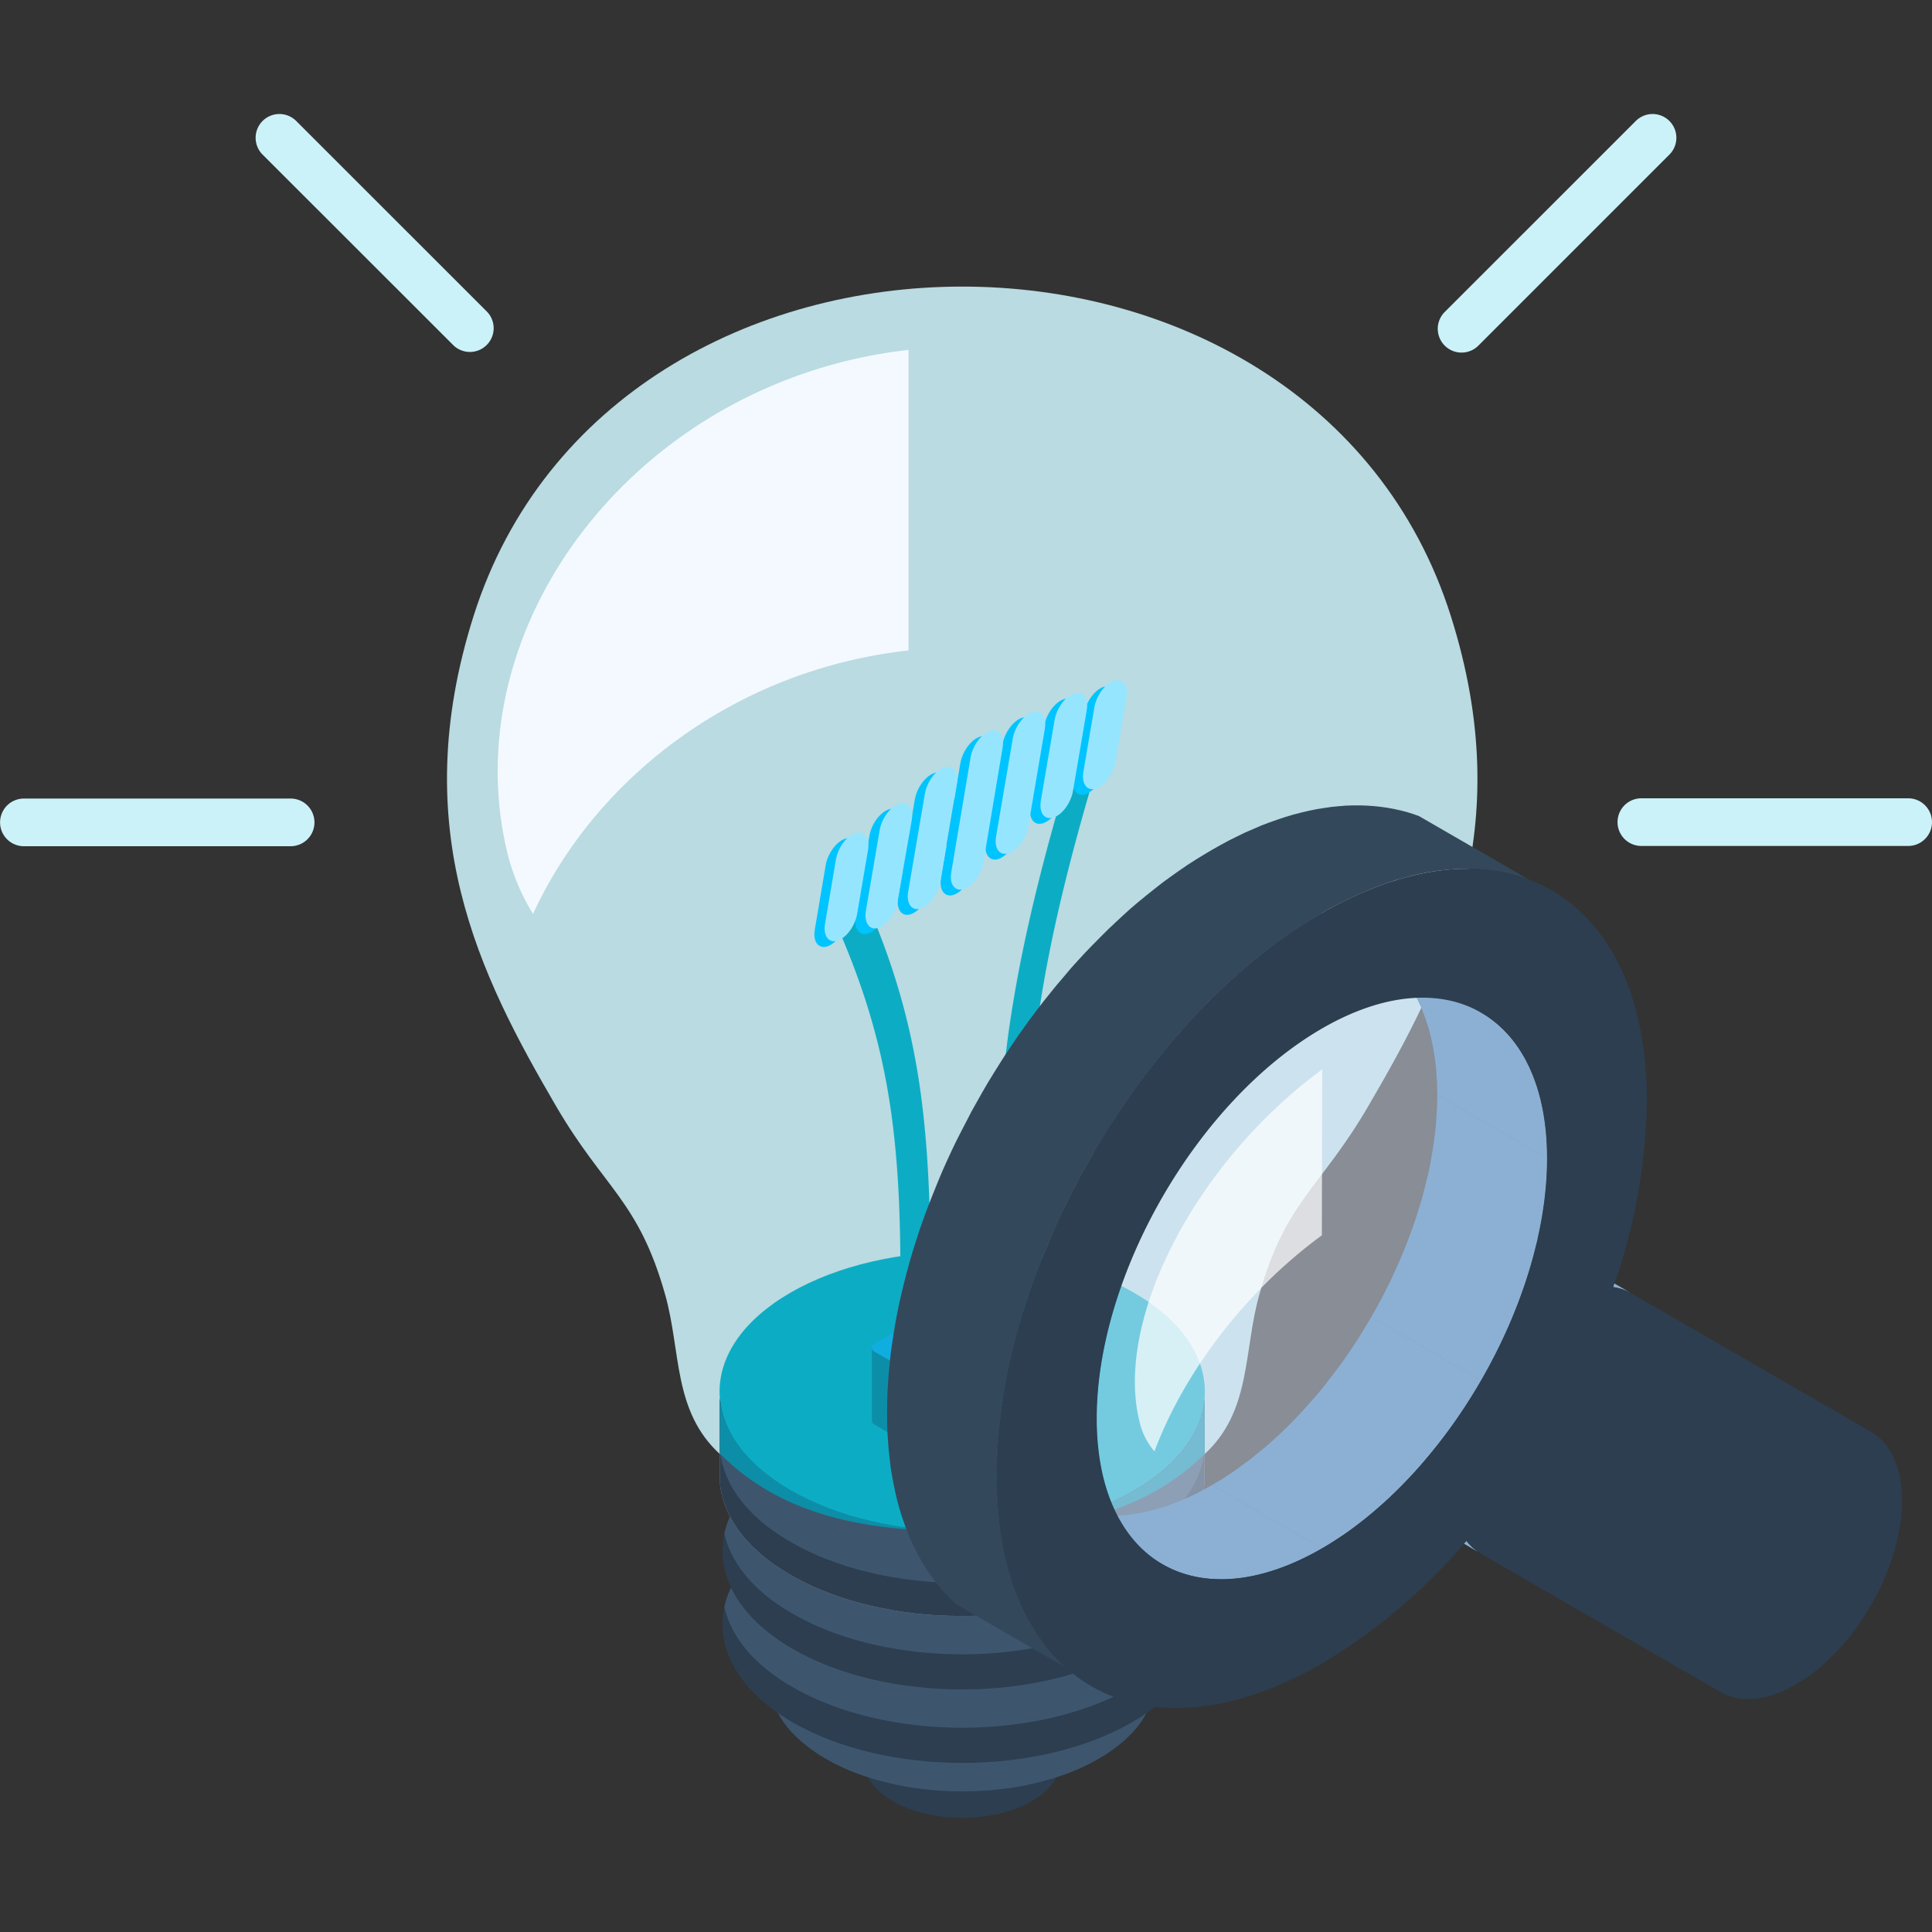 <svg id="Layer_1" data-name="Layer 1" xmlns="http://www.w3.org/2000/svg" viewBox="0 0 300 300"><rect x="0" y="0" width="300" height="300" fill="#333333" stroke="none"/><defs><style>.cls-1{fill:#2c3e50;}.cls-1,.cls-10,.cls-11,.cls-12,.cls-13,.cls-14,.cls-15,.cls-2,.cls-3,.cls-4,.cls-5,.cls-6,.cls-7,.cls-8,.cls-9{fill-rule:evenodd;}.cls-2{fill:#3d566e;}.cls-3,.cls-4{fill:#cbf2f8;}.cls-4{opacity:0.88;}.cls-5{fill:#9c9c9c;}.cls-6{fill:#0cadc4;}.cls-7{fill:#0d8ea8;}.cls-8{fill:#10ade0;}.cls-9{fill:#00c4ff;}.cls-10{fill:#f3f9ff;}.cls-11{fill:#96e5ff;}.cls-12{fill:#e1eafe;opacity:0.49;}.cls-13{fill:#fff;opacity:0.71;}.cls-14{fill:#34485c;}.cls-15{fill:#8cb0d4;}</style></defs><title>Icons Augmented reallity</title><polygon class="cls-1" points="167.7 268.86 164.05 275.98 163.82 276.39 163.55 276.77 163.27 277.18 162.93 277.55 162.56 277.94 162.15 278.31 161.73 278.67 161.25 279.02 160.74 279.36 160.21 279.69 159.63 280.01 159.04 280.29 158.44 280.58 157.8 280.82 157.17 281.05 156.51 281.26 155.84 281.46 155.15 281.64 154.46 281.78 153.76 281.92 153.05 282.03 152.32 282.11 151.6 282.19 150.88 282.24 150.15 282.26 149.41 282.27 148.68 282.26 147.96 282.24 147.22 282.19 146.49 282.11 145.78 282.03 145.08 281.92 144.37 281.78 143.66 281.64 142.99 281.46 142.32 281.26 141.66 281.05 141.01 280.82 140.39 280.58 139.78 280.29 139.19 280.01 138.62 279.69 138.08 279.36 137.58 279.02 137.11 278.67 136.66 278.31 136.27 277.94 135.9 277.55 135.57 277.18 135.27 276.77 135 276.39 134.79 275.98 131.13 268.86 131.41 269.35 131.73 269.87 132.1 270.36 132.52 270.84 132.99 271.31 133.48 271.77 134.03 272.24 134.61 272.68 135.25 273.1 135.92 273.51 136.65 273.89 137.37 274.27 138.13 274.61 138.93 274.92 139.72 275.2 140.55 275.46 141.38 275.71 142.23 275.93 143.1 276.11 143.98 276.28 144.87 276.43 145.77 276.53 146.67 276.62 147.59 276.67 148.51 276.73 149.41 276.73 150.33 276.73 151.24 276.67 152.15 276.62 153.05 276.53 153.95 276.43 154.85 276.28 155.72 276.11 156.58 275.93 157.45 275.71 158.28 275.46 159.11 275.2 159.91 274.92 160.69 274.61 161.45 274.27 162.19 273.89 162.89 273.51 163.59 273.1 164.2 272.68 164.81 272.24 165.35 271.77 165.85 271.31 166.31 270.84 166.72 270.36 167.08 269.87 167.42 269.35 167.7 268.86"/><polygon class="cls-2" points="185.31 251.84 178.13 265.8 177.69 266.59 177.18 267.39 176.59 268.17 175.94 268.93 175.22 269.67 174.44 270.39 173.57 271.1 172.65 271.79 171.65 272.47 170.58 273.1 169.47 273.72 168.32 274.3 167.12 274.83 165.9 275.33 164.63 275.78 163.34 276.19 162.03 276.56 160.69 276.9 159.33 277.2 157.95 277.47 156.55 277.68 155.13 277.85 153.72 278 152.29 278.08 150.86 278.15 149.41 278.17 147.98 278.15 146.54 278.08 145.11 278 143.7 277.85 142.28 277.68 140.89 277.47 139.51 277.2 138.15 276.9 136.8 276.56 135.48 276.19 134.19 275.78 132.94 275.33 131.69 274.83 130.51 274.3 129.34 273.72 128.23 273.1 127.17 272.47 126.18 271.79 125.26 271.1 124.4 270.39 123.62 269.67 122.89 268.93 122.24 268.17 121.65 267.39 121.14 266.59 120.7 265.8 113.52 251.84 114.07 252.82 114.71 253.81 115.45 254.77 116.27 255.72 117.16 256.66 118.14 257.56 119.22 258.45 120.36 259.31 121.62 260.14 122.94 260.95 124.34 261.71 125.79 262.44 127.28 263.11 128.81 263.73 130.39 264.3 131.99 264.81 133.64 265.29 135.32 265.71 137.03 266.08 138.75 266.4 140.5 266.67 142.26 266.9 144.03 267.07 145.82 267.2 147.62 267.26 149.41 267.28 151.21 267.26 153 267.2 154.78 267.07 156.57 266.9 158.34 266.67 160.07 266.4 161.8 266.08 163.5 265.71 165.18 265.29 166.82 264.81 168.43 264.3 170.02 263.73 171.56 263.11 173.04 262.44 174.49 261.71 175.89 260.95 177.21 260.14 178.45 259.31 179.62 258.45 180.68 257.56 181.67 256.66 182.57 255.72 183.38 254.77 184.11 253.81 184.76 252.82 185.31 251.84"/><path class="cls-1" d="M175.75,267.45c10-5.79,13.12-14,9.37-21.33L178,232.21l-.43-.79-.52-.78-.58-.76-.66-.76-.71-.74-.77-.73-.87-.71-.92-.68-1-.66-1-.65-1.11-.6-1.15-.57-1.19-.53-1.24-.49-1.25-.46-1.27-.41-1.31-.37-1.34-.34-1.35-.3-1.38-.25-1.4-.22-1.39-.18-1.41-.13-1.42-.1-1.43-.06H148l-1.42.06-1.43.1-1.41.13-1.4.18-1.38.22-1.38.25-1.36.3-1.32.34-1.31.37-1.29.41-1.26.46-1.22.49-1.19.53-1.14.57-1.11.6-1.07.65-1,.66-.93.68-.85.71-.77.73-.73.74-.63.76-.58.76-.52.78-.44.79-7.14,13.91c-3.75,7.31-.62,15.54,9.37,21.33C137.64,275.84,161.2,275.84,175.75,267.45Z"/><path class="cls-2" d="M186.35,249.52a15,15,0,0,0-1.23-3.4L178,232.21l-.43-.79-.52-.78-.58-.76-.66-.76-.71-.74-.77-.73-.87-.71-.92-.68-1-.66-1-.65-1.11-.6-1.15-.57-1.19-.53-1.24-.49-1.25-.46-1.27-.41-1.31-.37-1.34-.34-1.35-.3-1.38-.25-1.4-.22-1.39-.18-1.41-.13-1.42-.1-1.43-.06H148l-1.42.06-1.43.1-1.39.13-1.42.18-1.38.22-1.38.25-1.36.3-1.32.34-1.31.37-1.29.41-1.26.46-1.22.49-1.19.53-1.14.57-1.11.6-1.07.65-1,.66-.93.68-.85.71-.77.73-.73.74-.63.76-.58.76-.52.78-.44.79-7.14,13.91a14.1,14.1,0,0,0-1.24,3.4c1,4.56,4.55,9,10.61,12.46,14.55,8.4,38.11,8.4,52.66,0C181.81,258.48,185.34,254.08,186.35,249.52Z"/><path class="cls-3" d="M45.13,124a3.7,3.7,0,1,1,0,7.4H3.71a3.7,3.7,0,1,1,0-7.4Z"/><path class="cls-3" d="M75.66,48.44a3.69,3.69,0,0,1-5.2,5.23L40.77,24A3.69,3.69,0,0,1,46,18.79Z"/><path class="cls-3" d="M254.87,131.36a3.7,3.7,0,0,1,0-7.4H296.3a3.7,3.7,0,1,1,0,7.4Z"/><path class="cls-3" d="M229.56,53.67a3.69,3.69,0,0,1-5.22-5.23L254,18.79A3.69,3.69,0,0,1,259.23,24Z"/><path class="cls-4" d="M225.28,95.64c10.51,33.18-.94,55.81-12.82,76.13-7.47,12.82-12.8,14.64-16.9,29.21-2.49,8.76-1.2,18.1-8.51,24.81-11.55,10.59-23.75,11.67-36.17,12.05h-2.94c-12.41-.38-24.62-1.46-36.16-12.05-7.33-6.71-6-16-8.51-24.81-4.12-14.57-9.44-16.39-16.92-29.21-11.86-20.32-23.31-43-12.81-76.13,10.82-34.1,43.34-51.14,75.87-51.14S214.48,61.54,225.28,95.64Z"/><path class="cls-5" d="M170.8,253.87c11.82-6.81,11.82-17.87,0-24.7s-31-6.82-42.78,0-11.81,17.89,0,24.7S159,260.69,170.8,253.87Z"/><path class="cls-1" d="M175.75,256c10-5.78,13.12-14,9.37-21.32L178,220.81l-.43-.78-.52-.8-.58-.75-.66-.76-.71-.74-.77-.73-.87-.71-.92-.69-1-.65-1-.63-1.11-.63-1.15-.56-1.19-.53-1.24-.5-1.25-.45-1.27-.41-1.31-.37-1.34-.34-1.35-.3-1.38-.25-1.4-.23-1.39-.17-1.41-.13-1.42-.11-1.43-.05H148l-1.42.05-1.43.11-1.41.13-1.4.17-1.38.23-1.38.25-1.36.3-1.32.34-1.31.37-1.29.41-1.26.45-1.22.5-1.19.53-1.14.56-1.11.63-1.07.63-1,.65-.93.69-.85.71-.77.73-.73.74-.63.76-.58.75-.52.8-.44.78-7.14,13.91c-3.75,7.3-.62,15.54,9.37,21.32C137.64,264.44,161.2,264.44,175.75,256Z"/><path class="cls-2" d="M186.35,238.12a14.79,14.79,0,0,0-1.23-3.4L178,220.81l-.43-.78-.52-.8-.58-.75-.66-.76-.71-.74-.77-.73-.87-.71-.92-.69-1-.65-1-.63-1.11-.63-1.15-.56-1.19-.53-1.24-.5-1.25-.45-1.27-.41-1.31-.37-1.34-.34-1.35-.3-1.38-.25-1.4-.23-1.39-.17-1.41-.13-1.42-.11-1.43-.05H148l-1.42.05-1.43.11-1.39.13-1.42.17-1.38.23-1.38.25-1.36.3-1.32.34-1.31.37-1.29.41-1.26.45-1.22.5-1.19.53-1.14.56-1.11.63-1.07.63-1,.65-.93.69-.85.71-.77.73-.73.74-.63.76-.58.75-.52.8-.44.78-7.14,13.91a14,14,0,0,0-1.24,3.4c1,4.56,4.55,9,10.61,12.46,14.55,8.4,38.11,8.4,52.66,0C181.81,247.08,185.34,242.68,186.35,238.12Z"/><path class="cls-5" d="M170.8,240.73c11.82-6.82,11.82-17.88,0-24.69s-31-6.83-42.78,0-11.81,17.87,0,24.69S159,247.56,170.8,240.73Z"/><polygon class="cls-5" points="187.04 217.13 187.04 230.23 186.92 231.28 186.71 232.32 186.4 233.35 186.02 234.37 185.54 235.37 184.97 236.38 184.34 237.38 183.6 238.35 182.78 239.3 181.88 240.24 180.89 241.15 179.81 242.06 178.65 242.93 177.39 243.75 176.04 244.57 174.65 245.34 173.2 246.07 171.7 246.74 170.15 247.36 168.56 247.93 166.93 248.46 165.28 248.92 163.59 249.34 161.87 249.71 160.14 250.05 158.39 250.31 156.6 250.55 154.82 250.72 153.03 250.84 151.23 250.91 149.41 250.93 147.6 250.91 145.8 250.84 144 250.72 142.21 250.55 140.44 250.31 138.68 250.05 136.94 249.71 135.23 249.34 133.55 248.92 131.89 248.46 130.27 247.93 128.69 247.36 127.14 246.74 125.63 246.07 124.19 245.34 122.77 244.57 121.44 243.75 120.19 242.93 119.02 242.06 117.94 241.15 116.95 240.24 116.05 239.3 115.22 238.35 114.5 237.38 113.84 236.38 113.29 235.37 112.82 234.37 112.43 233.35 112.13 232.32 111.91 231.28 111.78 230.23 111.78 217.13 111.91 218.17 112.13 219.22 112.43 220.25 112.82 221.27 113.29 222.28 113.84 223.29 114.5 224.27 115.22 225.25 116.05 226.2 116.95 227.14 117.94 228.06 119.02 228.94 120.19 229.82 121.44 230.66 122.77 231.47 124.19 232.25 125.63 232.95 127.14 233.63 128.69 234.26 130.27 234.83 131.89 235.36 133.55 235.82 135.23 236.24 136.94 236.61 138.68 236.95 140.44 237.21 142.21 237.44 144 237.62 145.8 237.74 147.6 237.82 149.41 237.84 151.23 237.82 153.03 237.74 154.82 237.62 156.6 237.44 158.39 237.21 160.14 236.95 161.87 236.61 163.59 236.24 165.28 235.82 166.93 235.36 168.56 234.83 170.15 234.26 171.7 233.63 173.2 232.95 174.65 232.25 176.04 231.47 177.39 230.66 178.65 229.82 179.81 228.94 180.89 228.06 181.88 227.14 182.78 226.2 183.6 225.25 184.34 224.27 184.97 223.29 185.54 222.28 186.02 221.27 186.4 220.25 186.71 219.22 186.92 218.17 187.04 217.13"/><path class="cls-6" d="M176.05,200.71c14.72,8.48,14.72,22.26,0,30.76s-38.56,8.5-53.28,0-14.71-22.28,0-30.76S161.34,192.21,176.05,200.71Z"/><polygon class="cls-1" points="187.04 217.13 187.04 230.23 186.92 231.28 186.71 232.32 186.4 233.35 186.02 234.37 185.54 235.37 184.97 236.38 184.34 237.38 183.6 238.35 182.78 239.3 181.88 240.24 180.89 241.15 179.81 242.06 178.65 242.93 177.39 243.75 176.04 244.57 174.65 245.34 173.2 246.07 171.7 246.74 170.15 247.36 168.56 247.93 166.93 248.46 165.28 248.92 163.59 249.34 161.87 249.71 160.14 250.05 158.39 250.31 156.6 250.55 154.82 250.72 153.03 250.84 151.23 250.91 149.41 250.93 147.6 250.91 145.8 250.84 144 250.72 142.21 250.55 140.44 250.31 138.68 250.05 136.94 249.71 135.23 249.34 133.55 248.92 131.89 248.46 130.27 247.93 128.69 247.36 127.14 246.74 125.63 246.07 124.19 245.34 122.77 244.57 121.44 243.75 120.19 242.93 119.02 242.06 117.94 241.15 116.95 240.24 116.05 239.3 115.22 238.35 114.5 237.38 113.84 236.38 113.29 235.37 112.82 234.37 112.43 233.35 112.13 232.32 111.91 231.28 111.78 230.23 111.78 217.13 111.91 218.17 112.13 219.22 112.43 220.25 112.82 221.27 113.29 222.28 113.84 223.29 114.5 224.27 115.22 225.25 116.05 226.2 116.95 227.14 117.94 228.06 119.02 228.94 120.19 229.82 121.44 230.66 122.77 231.47 124.19 232.25 125.63 232.95 127.14 233.63 128.69 234.26 130.27 234.83 131.89 235.36 133.55 235.82 135.23 236.24 136.94 236.61 138.68 236.95 140.44 237.21 142.21 237.44 144 237.62 145.8 237.74 147.6 237.82 149.41 237.84 151.23 237.82 153.03 237.74 154.82 237.62 156.6 237.44 158.39 237.21 160.14 236.95 161.87 236.61 163.59 236.24 165.28 235.82 166.93 235.36 168.56 234.83 170.15 234.26 171.7 233.63 173.2 232.95 174.65 232.25 176.04 231.47 177.39 230.66 178.65 229.82 179.81 228.94 180.89 228.06 181.88 227.14 182.78 226.2 183.6 225.25 184.34 224.27 184.97 223.29 185.54 222.28 186.02 221.27 186.4 220.25 186.71 219.22 186.92 218.17 187.04 217.13"/><polygon class="cls-2" points="187.04 217.13 187.04 225.11 186.92 226.15 186.71 227.19 186.4 228.21 186.02 229.24 185.54 230.25 184.97 231.26 184.34 232.25 183.6 233.22 182.78 234.18 181.88 235.11 180.89 236.03 179.81 236.93 178.65 237.8 177.39 238.63 176.04 239.44 174.65 240.22 173.2 240.94 171.7 241.62 170.15 242.23 168.56 242.8 166.93 243.33 165.28 243.81 163.59 244.22 161.87 244.6 160.14 244.92 158.39 245.19 156.6 245.42 154.82 245.59 153.03 245.72 151.23 245.79 149.41 245.82 147.6 245.79 145.8 245.72 144 245.59 142.21 245.42 140.44 245.19 138.68 244.92 136.94 244.6 135.23 244.22 133.55 243.81 131.89 243.33 130.27 242.8 128.69 242.23 127.14 241.62 125.63 240.94 124.19 240.22 122.77 239.44 121.44 238.63 120.19 237.8 119.02 236.93 117.94 236.03 116.95 235.11 116.05 234.18 115.22 233.22 114.5 232.25 113.84 231.26 113.29 230.25 112.82 229.24 112.43 228.21 112.13 227.19 111.91 226.15 111.78 225.11 111.78 217.13 111.91 218.17 112.13 219.22 112.43 220.25 112.82 221.27 113.29 222.28 113.84 223.29 114.5 224.27 115.22 225.25 116.05 226.2 116.95 227.14 117.94 228.06 119.02 228.94 120.19 229.82 121.44 230.66 122.77 231.47 124.19 232.25 125.63 232.95 127.14 233.63 128.69 234.26 130.27 234.83 131.89 235.36 133.55 235.82 135.23 236.24 136.94 236.61 138.68 236.95 140.44 237.21 142.21 237.44 144 237.62 145.8 237.74 147.6 237.82 149.41 237.84 151.23 237.82 153.03 237.74 154.82 237.62 156.6 237.44 158.39 237.21 160.14 236.95 161.87 236.61 163.59 236.24 165.28 235.82 166.93 235.36 168.56 234.83 170.15 234.26 171.7 233.63 173.2 232.95 174.65 232.25 176.04 231.47 177.39 230.66 178.65 229.82 179.81 228.94 180.89 228.06 181.88 227.14 182.78 226.2 183.6 225.25 184.34 224.27 184.97 223.29 185.54 222.28 186.02 221.27 186.4 220.25 186.71 219.22 186.92 218.17 187.04 217.13"/><path class="cls-7" d="M187.05,217.13v8.66c-8,7.86-19.21,11.88-37,12.05h-.53l1.71,0,1.8-.08,1.79-.12,1.78-.18,1.79-.23,1.75-.26,1.73-.34,1.72-.37,1.69-.42,1.65-.46,1.63-.53,1.59-.57,1.55-.63,1.5-.68,1.45-.7,1.4-.78,1.34-.81,1.26-.84,1.16-.88,1.08-.88,1-.92.9-.94.82-.95.74-1,.64-1,.56-1,.48-1,.38-1,.31-1,.21-1.05.13-1Zm-75.27,8.58v-8.58l.13,1,.22,1.05.3,1,.39,1,.47,1,.55,1,.65,1,.73,1,.83.95.9.94,1,.92,1.08.88,1.17.88,1.25.84,1.33.81,1.42.78,1.44.7,1.51.68,1.55.63,1.58.57,1.62.53,1.66.46,1.68.42,1.71.37,1.74.34,1.76.26,1.77.23,1.79.18,1.8.12,1.8.08,1.74,0C131.2,237.9,119.87,233.82,111.78,225.71Z"/><polygon class="cls-7" points="162.72 201.1 162.72 212.49 162.72 212.57 162.7 212.66 162.67 212.73 162.61 212.82 162.54 212.89 162.47 212.98 162.38 213.05 162.28 213.12 143.1 224.19 142.97 224.24 142.85 224.29 142.72 224.35 142.58 224.38 142.44 224.42 142.3 224.44 142.15 224.45 142 224.45 141.86 224.45 141.7 224.44 141.56 224.42 141.42 224.38 141.28 224.35 141.15 224.29 141.03 224.24 140.91 224.19 140.78 224.12 139.4 223.3 135.85 221.25 135.74 221.2 135.63 221.13 135.57 221.04 135.5 220.97 135.46 220.88 135.42 220.79 135.39 220.72 135.39 220.63 135.39 209.25 135.39 209.34 135.42 209.43 135.46 209.5 135.5 209.59 135.57 209.66 135.63 209.74 135.74 209.82 135.85 209.89 139.4 211.94 140.78 212.73 140.91 212.81 141.03 212.87 141.15 212.92 141.28 212.96 141.42 213 141.56 213.03 141.7 213.05 141.86 213.07 142 213.07 142.15 213.07 142.3 213.05 142.44 213.03 142.58 213 142.72 212.96 142.85 212.92 142.97 212.87 143.1 212.81 162.28 201.74 162.38 201.67 162.47 201.59 162.54 201.52 162.61 201.44 162.67 201.37 162.7 201.27 162.72 201.19 162.72 201.1"/><path class="cls-8" d="M157.21,197.55l5.07,2.93c.6.34.6.9,0,1.26L143.1,212.8a2.44,2.44,0,0,1-2.2,0l-.12-.07-1.38-.79-3.55-2.05a.68.68,0,0,1,0-1.28L155,197.55A2.39,2.39,0,0,1,157.21,197.55Z"/><path class="cls-7" d="M131.46,140.25c-1.36.8-2.47.15-2.47-1.42s.32-3.77,1.66-4.57l39-22.66c1.36-.77,1.45.69,1.45,2.26s-.71,3.89-2.06,4.67Z"/><path class="cls-6" d="M159.1,200.53a1.2,1.2,0,0,1-.68,1,3.62,3.62,0,0,1-3.3,0c-.43-.25-.69-.57-.68-.89.06-2.35.1-4.71.15-7.08.26-12.75.58-23.51,2.22-34.65,1.95-13.08,5.33-26.68,10.82-44.53.5-1.63,1.86-3,3-3.13s1.71,1.15,1.22,2.78c-5.37,17.46-8.66,30.67-10.54,43.26a233.92,233.92,0,0,0-2.24,35.74c0,2.49,0,5,0,7.47ZM128,139.42c-.49-1.06.06-2.93,1.21-4.17s2.52-1.39,3-.35c5.48,11.53,8.63,21.34,10.38,32.29,1.59,10.06,2,21.06,1.89,35.24,0,2.19,0,4.38,0,6.57a1.21,1.21,0,0,1-.69,1,3.77,3.77,0,0,1-3.31,0,1.2,1.2,0,0,1-.67-.95c0-13,.32-25.45-1.75-38.42C136.38,160.14,133.3,150.65,128,139.42Z"/><path class="cls-9" d="M137.79,140.84c-.32,1.85-1.67,3.69-3,4.12s-2.23-.75-1.91-2.6L135,129.81c.3-1.86,1.68-3.71,3.05-4.14s2.23.76,1.91,2.62Z"/><path class="cls-9" d="M144.44,137.83c-.32,1.86-1.7,3.72-3.06,4.14s-2.24-.76-1.92-2.61l2.59-15.19c.31-1.86,1.69-3.72,3.06-4.14s2.23.74,1.91,2.6Z"/><path class="cls-9" d="M151.11,134.83c-.32,1.86-1.7,3.71-3.06,4.13s-2.25-.74-1.93-2.61l3-17.82c.32-1.87,1.68-3.71,3.06-4.14s2.22.75,1.91,2.6Z"/><path class="cls-9" d="M158.07,129.26c-.32,1.86-1.7,3.71-3.06,4.13s-2.24-.74-1.93-2.59l2.59-15.2c.31-1.86,1.69-3.71,3.05-4.14s2.25.74,1.93,2.61Z"/><path class="cls-9" d="M165,123.71c-.32,1.86-1.68,3.71-3.06,4.13s-2.23-.74-1.93-2.59l2.14-12.55c.32-1.87,1.7-3.71,3.07-4.14s2.24.74,1.92,2.6Z"/><path class="cls-9" d="M171.63,119.22a5.49,5.49,0,0,1-3.06,4.12c-1.38.43-2.25-.75-1.93-2.6l1.7-9.95c.32-1.86,1.68-3.71,3.06-4.14s2.23.75,1.93,2.6Z"/><path class="cls-9" d="M131.5,142.84c-.32,1.85-1.7,3.71-3.06,4.12s-2.24-.74-1.92-2.6l1.69-10c.32-1.85,1.68-3.71,3.06-4.13s2.23.74,1.93,2.59Z"/><path class="cls-10" d="M141.08,101c-27,3-48.63,19.85-58.31,40.92a33.3,33.3,0,0,1-4.21-10.43C70.73,96.17,99.65,59,141.08,54.33Z"/><path class="cls-11" d="M139.38,139.94c-.31,1.85-1.67,3.71-3,4.14s-2.23-.75-1.93-2.62l2.14-12.54c.32-1.87,1.7-3.71,3.07-4.13s2.23.74,1.91,2.6Z"/><path class="cls-11" d="M146,136.93c-.32,1.88-1.7,3.72-3.06,4.14s-2.24-.74-1.92-2.6l2.59-15.2c.31-1.86,1.69-3.71,3.06-4.14s2.23.76,1.91,2.62Z"/><path class="cls-11" d="M152.7,133.92c-.32,1.88-1.7,3.72-3.06,4.14s-2.25-.74-1.93-2.6l3-17.83c.32-1.86,1.68-3.71,3.06-4.14s2.23.76,1.91,2.62Z"/><path class="cls-11" d="M159.66,128.37c-.32,1.86-1.69,3.72-3.08,4.13s-2.22-.75-1.91-2.6l2.59-15.19c.31-1.87,1.69-3.71,3.06-4.13s2.24.74,1.92,2.6Z"/><path class="cls-11" d="M166.61,122.82c-.32,1.86-1.68,3.72-3.06,4.13s-2.23-.75-1.93-2.6l2.14-12.56c.32-1.85,1.7-3.71,3.06-4.13s2.25.76,1.93,2.62Z"/><path class="cls-11" d="M173.22,118.32c-.32,1.85-1.7,3.71-3.06,4.14s-2.25-.75-1.93-2.62l1.7-10c.32-1.85,1.68-3.71,3.06-4.13s2.23.76,1.93,2.62Z"/><path class="cls-11" d="M133.09,141.94c-.32,1.85-1.7,3.71-3.05,4.13s-2.25-.74-1.93-2.6l1.69-10c.32-1.85,1.68-3.71,3.06-4.12s2.23.75,1.93,2.61Z"/><path class="cls-12" d="M205.26,159.71c-19.31,11.13-35,38.25-35,60.54s15.65,31.34,35,20.19,35-38.27,35-60.56S224.56,148.54,205.26,159.71Z"/><path class="cls-13" d="M205.26,191.82c-12,8.78-21.46,21.42-26,33.55a10.81,10.81,0,0,1-2.33-4.68c-3.92-15.86,8.89-40.35,28.38-54.63Z"/><polygon class="cls-14" points="188.22 131.95 189.52 131.22 190.8 130.52 192.1 129.88 193.37 129.26 194.65 128.71 195.89 128.17 197.14 127.7 198.39 127.26 199.62 126.85 200.83 126.49 202.03 126.18 203.22 125.9 204.39 125.66 205.57 125.47 206.72 125.3 207.86 125.19 208.98 125.1 210.09 125.06 211.19 125.06 212.27 125.1 213.34 125.17 214.38 125.28 215.43 125.43 216.43 125.61 217.42 125.83 218.41 126.08 219.38 126.38 220.32 126.71 237.38 136.57 236.42 136.24 235.47 135.92 234.48 135.67 233.49 135.45 232.46 135.26 231.44 135.12 230.39 135.01 229.31 134.93 228.25 134.9 227.15 134.9 226.03 134.95 224.91 135.03 223.76 135.15 222.63 135.3 221.45 135.5 220.28 135.74 219.07 136.02 217.88 136.35 216.65 136.69 215.44 137.1 214.2 137.54 212.95 138.02 211.69 138.55 210.42 139.12 209.14 139.72 207.86 140.36 206.56 141.05 205.26 141.78 203.95 142.56 202.67 143.36 201.38 144.21 200.11 145.07 198.84 145.97 197.58 146.9 196.33 147.85 195.09 148.84 193.86 149.87 192.65 150.91 191.44 151.98 190.25 153.07 189.08 154.19 187.91 155.34 186.75 156.52 185.62 157.71 184.5 158.94 183.38 160.16 182.28 161.43 181.2 162.71 180.14 164.01 179.1 165.33 178.07 166.67 177.04 168.04 176.05 169.41 175.06 170.81 174.11 172.2 173.16 173.63 172.25 175.08 171.33 176.52 170.45 177.99 169.57 179.46 168.72 180.96 167.9 182.46 167.09 183.96 166.32 185.48 165.56 187 164.83 188.54 164.11 190.1 163.41 191.65 162.73 193.21 162.09 194.77 161.47 196.35 160.88 197.9 160.31 199.5 159.76 201.07 159.25 202.65 158.76 204.24 158.3 205.82 157.86 207.41 157.44 208.99 157.06 210.56 156.71 212.16 156.38 213.73 156.08 215.31 155.81 216.87 155.57 218.44 155.37 220 155.2 221.56 155.06 223.1 154.93 224.63 154.85 226.17 154.8 227.69 154.78 229.21 154.8 230.7 154.85 232.16 154.93 233.61 155.06 235.02 155.2 236.4 155.37 237.75 155.57 239.07 155.81 240.35 156.08 241.61 156.38 242.86 156.71 244.05 157.06 245.23 157.44 246.36 157.86 247.48 158.3 248.56 158.76 249.6 159.25 250.61 159.76 251.6 160.31 252.56 160.88 253.47 161.47 254.35 162.09 255.21 162.73 256.03 163.41 256.82 164.11 257.57 164.83 258.29 165.56 258.97 148.5 249.13 147.76 248.45 147.05 247.72 146.35 246.97 145.7 246.18 145.06 245.38 144.44 244.51 143.83 243.63 143.26 242.72 142.71 241.76 142.2 240.77 141.7 239.76 141.24 238.71 140.8 237.64 140.4 236.52 140.01 235.39 139.65 234.21 139.32 233 139.03 231.78 138.77 230.52 138.53 229.23 138.31 227.91 138.15 226.55 138 225.16 137.89 223.78 137.8 222.33 137.76 220.86 137.75 219.35 137.76 217.85 137.8 216.34 137.89 214.8 138 213.25 138.15 211.72 138.31 210.16 138.53 208.6 138.77 207.03 139.03 205.45 139.32 203.88 139.65 202.3 140.01 200.73 140.4 199.15 140.8 197.56 141.24 195.98 141.7 194.39 142.2 192.81 142.71 191.21 143.26 189.64 143.83 188.07 144.44 186.49 145.06 184.93 145.7 183.35 146.35 181.8 147.05 180.24 147.76 178.7 148.5 177.16 149.27 175.65 150.06 174.13 150.85 172.6 151.69 171.1 152.53 169.61 153.39 168.13 154.27 166.69 155.19 165.22 156.1 163.79 157.06 162.36 158.01 160.95 159 159.56 159.99 158.18 161.01 156.83 162.04 155.49 163.1 154.17 164.16 152.87 165.25 151.59 166.32 150.32 167.44 149.08 168.56 147.87 169.71 146.68 170.87 145.51 172.03 144.35 173.22 143.23 174.4 142.13 175.59 141.05 176.82 140.01 178.05 139 179.28 138.02 180.53 137.04 181.78 136.13 183.05 135.23 184.33 134.35 185.62 133.52 186.92 132.72 188.22 131.95"/><polygon class="cls-15" points="250.49 199.86 233.43 190.01 233.52 190.03 233.63 190.04 233.73 190.06 233.82 190.08 233.91 190.1 234 190.12 234.11 190.13 234.2 190.15 234.3 190.19 234.39 190.21 234.48 190.22 234.57 190.26 234.66 190.28 234.75 190.32 234.85 190.34 234.94 190.37 235.03 190.41 235.12 190.43 235.21 190.47 235.3 190.5 235.38 190.54 235.47 190.57 235.56 190.61 235.65 190.65 235.74 190.7 235.82 190.74 235.91 190.78 236 190.81 236.07 190.87 253.13 200.71 253.03 200.67 252.96 200.62 252.87 200.58 252.78 200.54 252.69 200.51 252.62 200.47 252.52 200.41 252.43 200.38 252.34 200.36 252.25 200.32 252.18 200.29 252.09 200.25 251.99 200.21 251.9 200.19 251.81 200.16 251.72 200.12 251.63 200.1 251.53 200.08 251.44 200.05 251.35 200.03 251.24 200.01 251.15 199.97 251.06 199.95 250.97 199.94 250.88 199.92 250.79 199.9 250.68 199.88 250.59 199.86 250.49 199.86"/><polygon class="cls-15" points="229.55 240.99 212.49 231.14 212.35 231.03 212.18 230.92 212.03 230.81 211.89 230.68 211.74 230.55 211.59 230.43 211.47 230.3 211.32 230.17 211.19 230.04 211.06 229.89 210.93 229.75 210.81 229.6 210.68 229.45 227.74 239.29 227.87 239.44 227.98 239.58 228.1 239.73 228.25 239.88 228.38 240 228.51 240.15 228.65 240.28 228.8 240.41 228.95 240.51 229.09 240.64 229.24 240.75 229.39 240.88 229.55 240.99"/><polygon class="cls-15" points="240.23 179.88 223.18 170.04 223.16 168.99 223.14 167.99 223.06 167 223 166.01 222.9 165.05 222.77 164.12 222.63 163.2 222.46 162.31 222.28 161.43 222.08 160.59 221.86 159.74 221.6 158.94 221.34 158.15 221.05 157.38 220.76 156.63 220.43 155.91 220.08 155.19 219.73 154.52 219.34 153.86 218.96 153.22 218.54 152.62 218.12 152.03 217.66 151.46 217.2 150.91 216.72 150.38 216.23 149.88 215.72 149.41 215.19 148.97 214.66 148.53 214.09 148.13 213.52 147.76 212.93 147.39 229.99 157.25 230.57 157.6 231.14 157.98 231.69 158.39 232.24 158.81 232.77 159.27 233.29 159.74 233.78 160.24 234.26 160.75 234.72 161.3 235.16 161.87 235.6 162.45 236 163.07 236.4 163.72 236.79 164.36 237.13 165.05 237.48 165.75 237.79 166.49 238.1 167.22 238.38 167.99 238.65 168.77 238.89 169.59 239.13 170.42 239.33 171.28 239.51 172.16 239.68 173.04 239.83 173.96 239.94 174.9 240.05 175.86 240.12 176.83 240.17 177.82 240.21 178.85 240.23 179.88"/><polygon class="cls-15" points="180.54 242.9 163.49 233.04 164.09 233.37 164.7 233.68 165.34 233.96 165.98 234.21 166.62 234.45 167.29 234.65 167.97 234.84 168.67 234.98 169.37 235.11 170.08 235.22 170.81 235.3 171.55 235.35 172.3 235.37 173.05 235.37 173.82 235.33 174.6 235.28 175.39 235.2 176.18 235.09 177.01 234.95 177.81 234.78 178.64 234.58 179.48 234.36 180.32 234.12 181.16 233.85 182.02 233.53 182.88 233.21 183.77 232.84 184.65 232.46 185.53 232.04 186.41 231.58 187.31 231.1 188.22 230.59 205.26 240.44 204.36 240.94 203.46 241.43 202.58 241.87 201.69 242.29 200.81 242.68 199.95 243.05 199.08 243.38 198.22 243.69 197.36 243.96 196.51 244.22 195.69 244.44 194.87 244.62 194.05 244.79 193.24 244.94 192.45 245.05 191.64 245.12 190.87 245.19 190.1 245.21 189.33 245.21 188.6 245.19 187.85 245.14 187.14 245.06 186.43 244.97 185.71 244.84 185.03 244.68 184.33 244.5 183.67 244.29 183.01 244.07 182.37 243.82 181.75 243.52 181.15 243.23 180.54 242.9"/><polygon class="cls-15" points="205.26 240.44 188.22 230.59 189.11 230.06 190.01 229.51 190.91 228.92 191.79 228.32 192.67 227.69 193.53 227.05 194.41 226.39 195.25 225.69 196.11 225 196.95 224.29 197.78 223.54 198.61 222.78 199.43 222 200.24 221.21 201.04 220.38 201.83 219.56 202.6 218.72 203.37 217.85 204.14 217 204.89 216.1 205.62 215.2 206.34 214.28 207.05 213.35 207.77 212.41 208.47 211.46 209.14 210.49 209.8 209.52 210.46 208.53 211.1 207.54 211.72 206.53 212.33 205.52 212.93 204.5 229.99 214.34 229.39 215.36 228.78 216.37 228.14 217.38 227.5 218.38 226.86 219.35 226.18 220.34 225.5 221.3 224.82 222.25 224.11 223.21 223.4 224.12 222.66 225.04 221.93 225.93 221.18 226.83 220.43 227.71 219.66 228.57 218.87 229.42 218.08 230.24 217.29 231.05 216.49 231.84 215.66 232.62 214.84 233.37 214 234.12 213.15 234.84 212.31 235.55 211.45 236.23 210.59 236.89 209.72 237.55 208.85 238.18 207.95 238.76 207.07 239.34 206.17 239.91 205.26 240.44"/><polygon class="cls-15" points="229.99 214.34 212.93 204.5 213.52 203.47 214.09 202.43 214.66 201.39 215.19 200.32 215.72 199.28 216.23 198.19 216.72 197.13 217.2 196.06 217.66 194.97 218.12 193.89 218.54 192.81 218.96 191.71 219.34 190.63 219.73 189.53 220.08 188.43 220.43 187.33 220.76 186.25 221.05 185.15 221.34 184.05 221.6 182.95 221.86 181.86 222.08 180.76 222.28 179.68 222.46 178.59 222.63 177.49 222.77 176.41 222.9 175.35 223 174.27 223.06 173.21 223.14 172.14 223.16 171.08 223.18 170.04 240.23 179.88 240.21 180.94 240.17 181.99 240.12 183.04 240.05 184.11 239.94 185.19 239.83 186.27 239.68 187.35 239.51 188.43 239.33 189.51 239.13 190.61 238.89 191.69 238.65 192.79 238.38 193.89 238.1 194.99 237.79 196.09 237.48 197.19 237.13 198.29 236.79 199.37 236.4 200.47 236 201.57 235.6 202.65 235.16 203.75 234.72 204.83 234.26 205.91 233.78 206.97 233.29 208.05 232.77 209.12 232.24 210.18 231.69 211.22 231.14 212.26 230.57 213.31 229.99 214.34"/><polygon class="cls-15" points="229.99 157.25 212.93 147.39 212.33 147.06 211.72 146.77 211.1 146.48 228.14 156.33 228.78 156.61 229.39 156.92 229.99 157.25"/><path class="cls-1" d="M205.26,141.78c13.94-8,26.56-8.81,35.68-3.53s14.79,16.58,14.79,32.68a90.08,90.08,0,0,1-5.24,28.93,8.13,8.13,0,0,1,2.89,1l37.14,21.46c6.43,3.7,6.43,15.83,0,26.95h0c-6.41,11.12-16.91,17.18-23.34,13.48L230,241.28a8.06,8.06,0,0,1-2.29-2,89.68,89.68,0,0,1-22.48,19.06c-13.93,8-26.55,8.81-35.69,3.53s-14.79-16.58-14.79-32.67,5.66-33.92,14.79-49.75,21.76-29.63,35.69-37.68ZM230,157.25c-6.32-3.66-15.08-3.13-24.73,2.46s-18.39,15.13-24.72,26.08S170.3,209.1,170.3,220.25s3.92,19,10.24,22.65,15.06,3.12,24.72-2.46,18.41-15.15,24.73-26.1,10.24-23.31,10.24-34.46S236.31,160.9,230,157.25Z"/></svg>